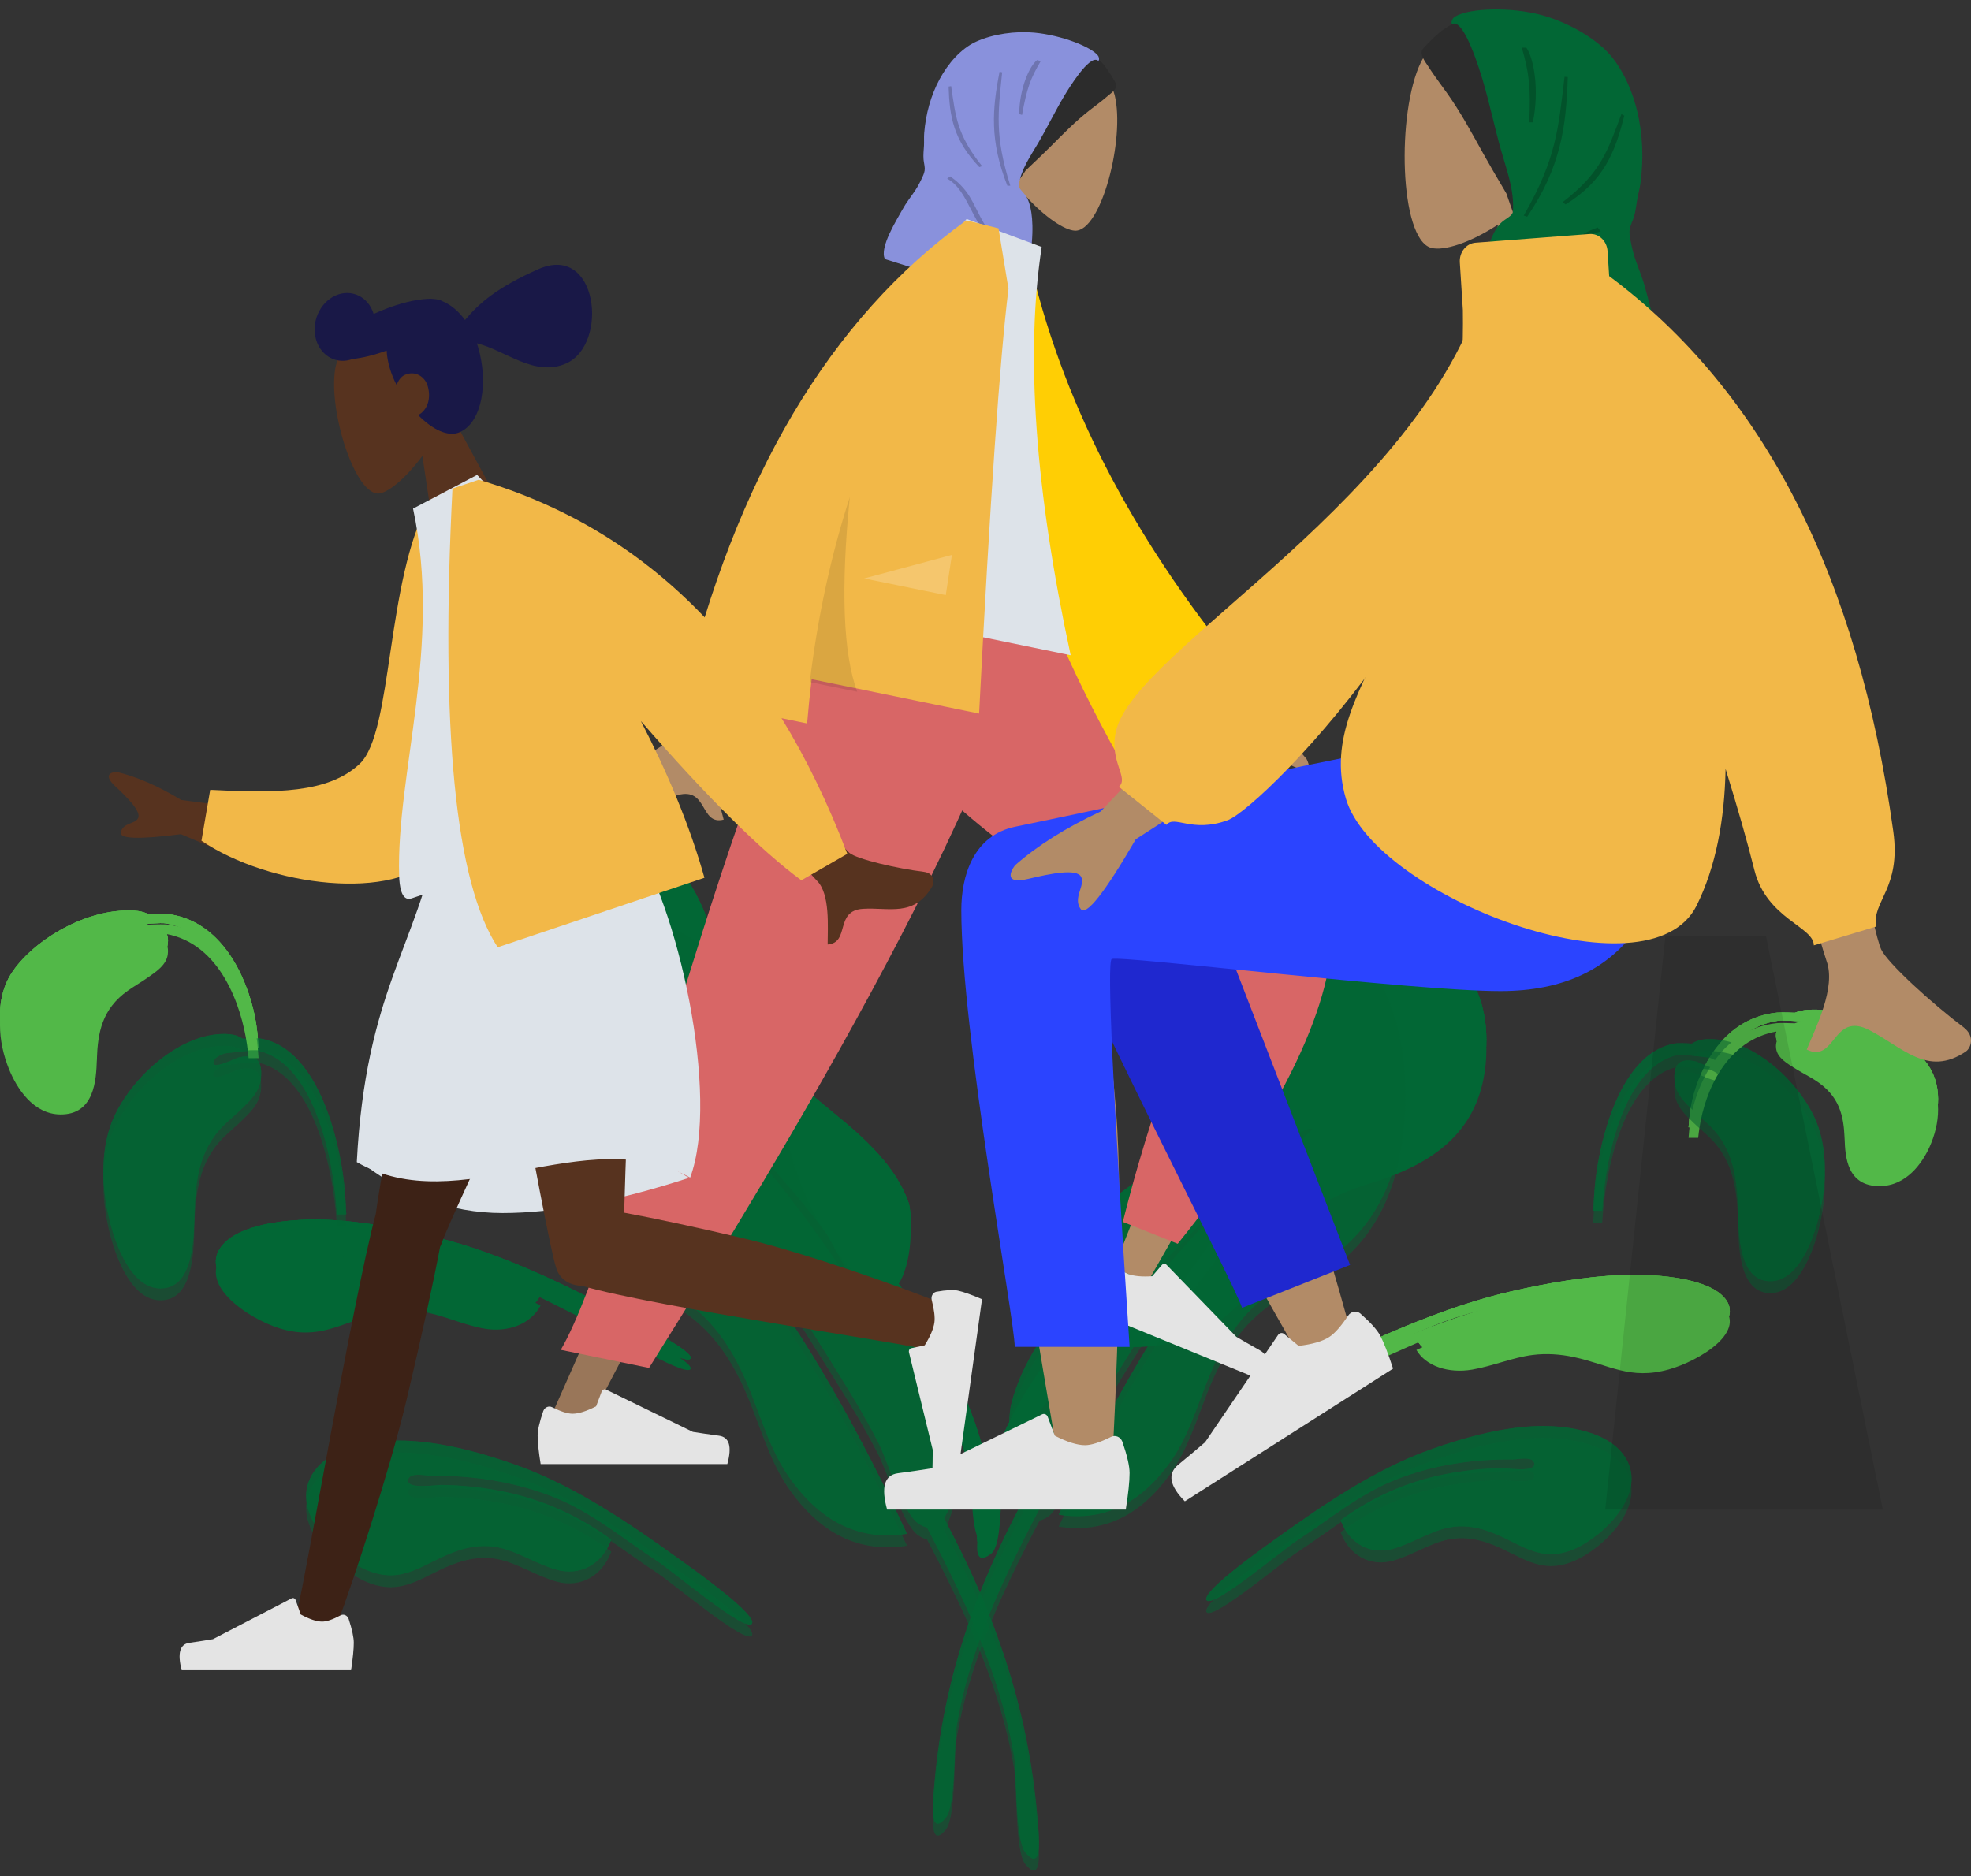<svg width="522" height="497" viewBox="0 0 522 497" fill="none" xmlns="http://www.w3.org/2000/svg">
<rect x="0" y="0" width="522" height="497" fill="#333333" stroke="none"/>
<path fill-rule="evenodd" clip-rule="evenodd" d="M281.156 333.635C284.382 325.684 291.958 319.46 299.822 313.758C315.13 302.658 323.364 295.794 328.82 279.556C332.029 270.006 335.294 259.886 345.472 252.957C352.882 247.911 365.636 243.672 375.546 247.285C390.792 254.008 394.886 267.805 393.349 280.159C391.443 295.471 381.762 304.912 363.163 310.552C352.684 313.728 345.717 317.919 340.029 325.222C335.479 331.062 332.825 338.374 327.107 343.668C318.559 351.582 307.861 355.1 294.674 353.785C307.025 336.997 321.456 320.05 338.861 305.915C340.49 304.494 350.1 299.055 348.162 296.633C346.026 293.966 336.161 303.983 336.231 303.923C331.173 308.212 326.493 312.771 321.896 317.373C321.908 317.377 321.922 317.38 321.934 317.384C317.202 322.107 312.508 326.899 307.903 331.751C306.04 333.803 304.228 335.882 302.493 338.012C299.946 341.139 295.905 350.013 291.738 351.935C290.846 352.346 290.022 352.576 289.251 352.671C286.408 356.11 283.642 359.577 281.011 363.085C274.14 372.246 268.242 381.919 265.535 392.263C264.746 395.282 265.305 406.574 262.515 408.754C257.415 412.74 258.91 405.064 259.214 402.747C261.748 383.559 271.071 367.213 284.609 351.082C280.45 347.07 279.849 336.856 281.156 333.635Z" fill="#026735"/>
<path fill-rule="evenodd" clip-rule="evenodd" d="M455.823 342.905C450.447 338.225 437.523 337.431 429.618 337.745C419.837 338.132 409.791 339.891 400.485 342.018C385.157 345.522 370.261 351.915 356.761 358.103C355.134 358.849 335.09 367.754 336.865 369.317C338.622 370.866 358.299 360.287 362.684 358.464C372.042 354.573 380.624 349.97 390.939 347.4C401.62 344.739 412.915 343.685 424.146 343.758C425.588 343.767 430.29 343.025 430.391 344.6C430.49 346.141 422.711 345.337 421.339 345.346C415.673 345.385 409.972 345.779 404.386 346.504C393.921 347.863 384.082 350.601 375.119 354.8C377.619 359.097 383.615 361.078 389.904 360.002C395.34 359.073 400.639 356.781 405.962 356.118C409.627 355.662 413.298 355.933 416.853 356.696C426.229 358.709 431.637 362.834 441.947 359.965C450.029 357.716 463.545 349.636 455.823 342.905Z" fill="#52B848"/>
<path fill-rule="evenodd" clip-rule="evenodd" d="M449.742 298.616H447.198C447.376 296.231 447.609 293.85 448.154 291.492C450.199 282.654 456.592 269.672 470.613 268.237C471.13 268.183 473.033 268.174 475.338 268.273C476.43 267.827 477.654 267.557 478.943 267.495C490.881 266.852 504.213 273.891 509.971 281.216C514.613 287.122 513.831 294.877 510.964 301.152C509.044 305.352 504.853 311.341 497.865 311.4C489.122 311.473 488.701 303.575 488.532 298.958C488.307 292.82 487.246 287.473 480.628 283.289C479.086 282.314 477.4 281.457 475.842 280.496C473.402 278.991 470.706 277.451 470.392 274.962C469.958 271.528 472.61 270.91 476.659 271.548C477.35 271.657 484.303 273.937 483.273 272.135C482.959 271.584 481.811 271.148 480.362 270.821C476.613 270.523 472.141 270.177 470.855 270.384C456.983 272.608 451.581 286.653 450.147 295.576C449.984 296.587 449.855 297.601 449.742 298.616Z" fill="#52B848"/>
<path fill-rule="evenodd" clip-rule="evenodd" d="M240.542 318.337C237.198 309.067 229.348 301.811 221.2 295.163C205.336 282.222 196.804 274.22 191.15 255.288C187.825 244.154 184.441 232.356 173.895 224.278C166.216 218.395 153 213.453 142.731 217.665C126.932 225.503 122.69 241.588 124.283 255.991C126.258 273.843 136.29 284.85 155.562 291.425C166.422 295.128 173.64 300.014 179.535 308.529C184.25 315.337 187 323.862 192.925 330.034C201.783 339.26 212.869 343.361 226.533 341.829C213.735 322.256 198.781 302.499 180.745 286.019C179.057 284.363 169.099 278.021 171.108 275.198C173.32 272.089 183.543 283.767 183.47 283.697C188.712 288.698 193.562 294.012 198.325 299.377C198.313 299.383 198.298 299.385 198.285 299.391C203.189 304.897 208.053 310.483 212.825 316.14C214.755 318.533 216.633 320.956 218.432 323.44C221.07 327.085 225.258 337.431 229.576 339.672C230.5 340.151 231.354 340.419 232.153 340.53C235.099 344.539 237.966 348.581 240.692 352.671C247.812 363.352 253.923 374.629 256.728 386.688C257.547 390.208 256.967 403.374 259.858 405.915C265.142 410.562 263.594 401.612 263.278 398.911C260.653 376.542 250.992 357.484 236.964 338.678C241.273 334 241.896 322.093 240.542 318.337Z" fill="#026735"/>
<path fill-rule="evenodd" clip-rule="evenodd" d="M59.544 329.145C65.115 323.689 78.508 322.763 86.699 323.128C96.834 323.58 107.244 325.631 116.887 328.11C132.772 332.195 148.206 339.649 162.196 346.863C163.882 347.733 184.652 358.115 182.814 359.937C180.992 361.742 160.603 349.41 156.058 347.284C146.361 342.747 137.468 337.381 126.779 334.385C115.712 331.282 104.007 330.053 92.369 330.138C90.875 330.149 86.003 329.284 85.898 331.12C85.795 332.917 93.856 331.98 95.278 331.99C101.15 332.035 107.057 332.495 112.845 333.34C123.69 334.925 133.885 338.117 143.173 343.013C140.582 348.021 134.369 350.331 127.852 349.077C122.219 347.994 116.728 345.321 111.213 344.549C107.414 344.017 103.61 344.333 99.927 345.223C90.21 347.57 84.606 352.378 73.924 349.034C65.549 346.412 51.543 336.991 59.544 329.145Z" fill="#026735"/>
<path fill-rule="evenodd" clip-rule="evenodd" d="M65.845 277.51H68.481C68.296 274.729 68.055 271.954 67.49 269.204C65.371 258.9 58.747 243.765 44.217 242.092C43.681 242.03 41.709 242.019 39.321 242.134C38.189 241.614 36.921 241.3 35.585 241.227C23.215 240.477 9.4 248.684 3.433 257.224C-1.377 264.109 -0.567 273.151 2.404 280.466C4.394 285.363 8.736 292.346 15.977 292.414C25.037 292.499 25.474 283.291 25.649 277.909C25.882 270.752 26.982 264.518 33.839 259.641C35.438 258.504 37.184 257.504 38.799 256.384C41.327 254.63 44.12 252.834 44.446 249.932C44.896 245.929 42.148 245.209 37.952 245.952C37.236 246.079 30.031 248.738 31.098 246.636C31.424 245.994 32.613 245.486 34.115 245.104C38 244.757 42.633 244.354 43.966 244.595C58.342 247.188 63.939 263.562 65.425 273.966C65.593 275.144 65.728 276.326 65.845 277.51Z" fill="#52B848"/>
<g clip-path="url(#clip0_863_4454)">
<path fill-rule="evenodd" clip-rule="evenodd" d="M253.371 375.392C250.23 363.197 242.855 353.652 235.199 344.906C220.294 327.881 212.278 317.354 206.966 292.449C203.843 277.802 200.663 262.28 190.755 251.654C183.54 243.915 171.123 237.413 161.475 242.955C146.632 253.266 142.646 274.426 144.143 293.374C145.998 316.858 155.424 331.339 173.531 339.988C183.733 344.86 190.515 351.288 196.054 362.489C200.484 371.445 203.067 382.661 208.634 390.78C216.957 402.918 227.372 408.313 240.21 406.297C228.185 380.548 214.136 354.557 197.191 332.877C195.605 330.698 186.249 322.355 188.136 318.641C190.215 314.551 199.819 329.914 199.751 329.822C204.675 336.401 209.232 343.392 213.707 350.45C213.696 350.457 213.682 350.461 213.67 350.468C218.277 357.711 222.847 365.06 227.331 372.502C229.144 375.65 230.909 378.838 232.598 382.106C235.077 386.901 239.012 400.511 243.069 403.459C243.937 404.09 244.739 404.442 245.489 404.588C248.257 409.863 250.951 415.18 253.512 420.56C260.202 434.611 265.943 449.447 268.579 465.311C269.347 469.942 268.803 487.262 271.519 490.604C276.484 496.718 275.029 484.945 274.733 481.391C272.266 451.963 263.189 426.892 250.01 402.152C254.058 395.997 254.643 380.333 253.371 375.392Z" fill="#026735" fill-opacity="0.5"/>
<path fill-rule="evenodd" clip-rule="evenodd" d="M83.318 389.61C88.553 382.432 101.135 381.215 108.831 381.695C118.354 382.29 128.134 384.987 137.194 388.25C152.118 393.623 166.619 403.429 179.763 412.92C181.347 414.064 200.861 427.722 199.134 430.119C197.422 432.494 178.266 416.27 173.996 413.473C164.886 407.505 156.53 400.446 146.488 396.504C136.09 392.422 125.093 390.806 114.158 390.917C112.755 390.932 108.177 389.793 108.079 392.209C107.982 394.573 115.556 393.34 116.892 393.354C122.408 393.413 127.959 394.017 133.397 395.13C143.585 397.214 153.164 401.413 161.891 407.854C159.456 414.443 153.619 417.482 147.496 415.833C142.203 414.407 137.045 410.892 131.863 409.875C128.294 409.175 124.72 409.591 121.259 410.762C112.13 413.85 106.865 420.175 96.829 415.775C88.96 412.326 75.801 399.933 83.318 389.61Z" fill="#026735" fill-opacity="0.5"/>
<path fill-rule="evenodd" clip-rule="evenodd" d="M89.239 321.682H91.715C91.541 318.025 91.315 314.373 90.784 310.756C88.794 297.2 82.57 277.289 68.919 275.089C68.415 275.007 66.563 274.993 64.319 275.144C63.255 274.46 62.064 274.046 60.809 273.951C49.187 272.965 36.207 283.761 30.601 294.995C26.081 304.053 26.843 315.948 29.634 325.571C31.504 332.014 35.583 341.2 42.387 341.289C50.899 341.401 51.309 329.288 51.474 322.207C51.693 312.793 52.726 304.592 59.169 298.175C60.67 296.68 62.312 295.365 63.828 293.89C66.203 291.583 68.828 289.22 69.134 285.403C69.556 280.137 66.974 279.189 63.032 280.167C62.36 280.334 55.591 283.831 56.593 281.067C56.899 280.222 58.017 279.553 59.427 279.052C63.078 278.595 67.431 278.065 68.683 278.381C82.189 281.793 87.448 303.334 88.844 317.02C89.002 318.57 89.129 320.125 89.239 321.682Z" fill="#026735" fill-opacity="0.5"/>
</g>
<g clip-path="url(#clip1_863_4454)">
<path fill-rule="evenodd" clip-rule="evenodd" d="M267.835 371.827C270.83 360.224 277.862 351.142 285.161 342.821C299.37 326.622 307.013 316.606 312.077 292.91C315.055 278.974 318.087 264.206 327.533 254.095C334.411 246.732 346.249 240.546 355.448 245.818C369.599 255.629 373.399 275.762 371.972 293.79C370.203 316.134 361.217 329.912 343.954 338.142C334.227 342.777 327.761 348.893 322.481 359.55C318.258 368.072 315.795 378.743 310.487 386.468C302.552 398.016 292.623 403.15 280.383 401.232C291.847 376.732 305.242 352.003 321.397 331.376C322.909 329.302 331.829 321.365 330.03 317.83C328.048 313.939 318.891 328.557 318.956 328.469C314.261 334.728 309.917 341.38 305.651 348.096C305.661 348.102 305.674 348.106 305.686 348.113C301.294 355.004 296.936 361.997 292.662 369.077C290.933 372.072 289.251 375.105 287.64 378.215C285.277 382.777 281.525 395.726 277.657 398.532C276.83 399.132 276.065 399.467 275.35 399.605C272.711 404.624 270.143 409.683 267.701 414.802C261.323 428.171 255.849 442.287 253.337 457.381C252.604 461.787 253.122 478.266 250.533 481.446C245.8 487.264 247.186 476.062 247.469 472.68C249.821 444.681 258.475 420.827 271.04 397.287C267.18 391.432 266.623 376.528 267.835 371.827Z" fill="#026735" fill-opacity="0.5"/>
<path fill-rule="evenodd" clip-rule="evenodd" d="M429.961 385.355C424.971 378.526 412.974 377.367 405.637 377.824C396.559 378.39 387.234 380.957 378.597 384.061C364.368 389.173 350.543 398.503 338.012 407.533C336.502 408.621 317.897 421.617 319.544 423.897C321.175 426.157 339.439 410.72 343.51 408.06C352.195 402.381 360.161 395.665 369.736 391.914C379.649 388.03 390.134 386.493 400.559 386.599C401.897 386.612 406.261 385.529 406.355 387.828C406.447 390.077 399.226 388.903 397.952 388.917C392.693 388.973 387.402 389.548 382.217 390.607C372.503 392.59 363.371 396.585 355.051 402.713C357.372 408.983 362.937 411.873 368.775 410.304C373.821 408.948 378.739 405.603 383.679 404.636C387.082 403.97 390.489 404.366 393.789 405.48C402.492 408.418 407.511 414.436 417.081 410.25C424.582 406.968 437.128 395.177 429.961 385.355Z" fill="#026735" fill-opacity="0.5"/>
<path fill-rule="evenodd" clip-rule="evenodd" d="M424.316 320.724H421.955C422.12 317.244 422.336 313.77 422.842 310.329C424.74 297.43 430.674 278.486 443.688 276.393C444.169 276.315 445.935 276.301 448.074 276.446C449.088 275.795 450.224 275.401 451.421 275.31C462.501 274.372 474.876 284.643 480.22 295.333C484.529 303.951 483.803 315.268 481.142 324.424C479.36 330.554 475.47 339.294 468.984 339.379C460.869 339.486 460.477 327.961 460.32 321.224C460.112 312.266 459.127 304.463 452.984 298.358C451.553 296.936 449.988 295.684 448.542 294.282C446.278 292.086 443.775 289.838 443.483 286.206C443.081 281.196 445.542 280.294 449.301 281.225C449.941 281.383 456.395 284.711 455.44 282.081C455.148 281.277 454.082 280.64 452.738 280.163C449.257 279.729 445.107 279.224 443.914 279.525C431.037 282.771 426.023 303.267 424.692 316.288C424.541 317.763 424.421 319.242 424.316 320.724Z" fill="#026735" fill-opacity="0.5"/>
</g>
<path fill-rule="evenodd" clip-rule="evenodd" d="M281.156 333.635C284.382 325.684 291.958 319.46 299.822 313.758C315.13 302.658 323.364 295.794 328.82 279.556C332.029 270.006 335.294 259.886 345.472 252.957C352.882 247.911 365.636 243.672 375.546 247.285C390.792 254.008 394.886 267.805 393.349 280.159C391.443 295.471 381.762 304.912 363.163 310.552C352.684 313.728 345.717 317.919 340.029 325.222C335.479 331.062 332.825 338.374 327.107 343.668C318.559 351.582 307.861 355.1 294.674 353.785C307.025 336.997 321.456 320.05 338.861 305.915C340.49 304.494 350.1 299.055 348.162 296.633C346.026 293.966 336.161 303.983 336.231 303.923C331.173 308.212 326.493 312.771 321.896 317.373C321.908 317.377 321.922 317.38 321.934 317.384C317.202 322.107 312.508 326.899 307.903 331.751C306.04 333.803 304.228 335.882 302.493 338.012C299.946 341.139 295.905 350.013 291.738 351.935C290.846 352.346 290.022 352.576 289.251 352.671C286.408 356.11 283.642 359.577 281.011 363.085C274.14 372.246 268.242 381.919 265.535 392.263C264.746 395.282 265.305 406.574 262.515 408.754C257.415 412.74 258.91 405.064 259.214 402.747C261.748 383.559 271.071 367.213 284.609 351.082C280.45 347.07 279.849 336.856 281.156 333.635Z" fill="#026735"/>
<path fill-rule="evenodd" clip-rule="evenodd" d="M455.823 342.905C450.447 338.225 437.523 337.431 429.618 337.745C419.837 338.132 409.791 339.891 400.485 342.018C385.157 345.522 370.261 351.915 356.761 358.103C355.134 358.849 335.09 367.754 336.865 369.317C338.622 370.866 358.299 360.287 362.684 358.464C372.042 354.573 380.624 349.97 390.939 347.4C401.62 344.739 412.915 343.685 424.146 343.758C425.588 343.767 430.29 343.025 430.391 344.6C430.49 346.141 422.711 345.337 421.339 345.346C415.673 345.385 409.972 345.779 404.386 346.504C393.921 347.863 384.082 350.601 375.119 354.8C377.619 359.097 383.615 361.078 389.904 360.002C395.34 359.073 400.639 356.781 405.962 356.118C409.627 355.662 413.298 355.933 416.853 356.696C426.229 358.709 431.637 362.834 441.947 359.965C450.029 357.716 463.545 349.636 455.823 342.905Z" fill="#52B848"/>
<path fill-rule="evenodd" clip-rule="evenodd" d="M449.742 298.616H447.198C447.376 296.231 447.609 293.85 448.154 291.492C450.199 282.654 456.592 269.672 470.613 268.237C471.13 268.183 473.033 268.174 475.338 268.273C476.43 267.827 477.654 267.557 478.943 267.495C490.881 266.852 504.213 273.891 509.971 281.216C514.613 287.122 513.831 294.877 510.964 301.152C509.044 305.352 504.853 311.341 497.865 311.4C489.122 311.473 488.701 303.575 488.532 298.958C488.307 292.82 487.246 287.473 480.628 283.289C479.086 282.314 477.4 281.457 475.842 280.496C473.402 278.991 470.706 277.451 470.392 274.962C469.958 271.528 472.61 270.91 476.659 271.548C477.35 271.657 484.303 273.937 483.273 272.135C482.959 271.584 481.811 271.148 480.362 270.821C476.613 270.523 472.141 270.177 470.855 270.384C456.983 272.608 451.581 286.653 450.147 295.576C449.984 296.587 449.855 297.601 449.742 298.616Z" fill="#52B848"/>
<path fill-rule="evenodd" clip-rule="evenodd" d="M240.542 318.337C237.198 309.067 229.348 301.811 221.2 295.163C205.336 282.222 196.804 274.22 191.15 255.288C187.825 244.154 184.441 232.356 173.895 224.278C166.216 218.395 153 213.453 142.731 217.665C126.932 225.503 122.69 241.588 124.283 255.991C126.258 273.843 136.29 284.85 155.562 291.425C166.422 295.128 173.64 300.014 179.535 308.529C184.25 315.337 187 323.862 192.925 330.034C201.783 339.26 212.869 343.361 226.533 341.829C213.735 322.256 198.781 302.499 180.745 286.019C179.057 284.363 169.099 278.021 171.108 275.198C173.32 272.089 183.543 283.767 183.47 283.697C188.712 288.698 193.562 294.012 198.325 299.377C198.313 299.383 198.298 299.385 198.285 299.391C203.189 304.897 208.053 310.483 212.825 316.14C214.755 318.533 216.633 320.956 218.432 323.44C221.07 327.085 225.258 337.431 229.576 339.672C230.5 340.151 231.354 340.419 232.153 340.53C235.099 344.539 237.966 348.581 240.692 352.671C247.812 363.352 253.923 374.629 256.728 386.688C257.547 390.208 256.967 403.374 259.858 405.915C265.142 410.562 263.594 401.612 263.278 398.911C260.653 376.542 250.992 357.484 236.964 338.678C241.273 334 241.896 322.093 240.542 318.337Z" fill="#026735"/>
<path fill-rule="evenodd" clip-rule="evenodd" d="M59.544 329.145C65.115 323.689 78.508 322.763 86.699 323.128C96.834 323.58 107.244 325.631 116.887 328.11C132.772 332.195 148.206 339.649 162.196 346.863C163.882 347.733 184.652 358.115 182.814 359.937C180.992 361.742 160.603 349.41 156.058 347.284C146.361 342.747 137.468 337.381 126.779 334.385C115.712 331.282 104.007 330.053 92.369 330.138C90.875 330.149 86.003 329.284 85.898 331.12C85.795 332.917 93.856 331.98 95.278 331.99C101.15 332.035 107.057 332.495 112.845 333.34C123.69 334.925 133.885 338.117 143.173 343.013C140.582 348.021 134.369 350.331 127.852 349.077C122.219 347.994 116.728 345.321 111.213 344.549C107.414 344.017 103.61 344.333 99.927 345.223C90.21 347.57 84.606 352.378 73.924 349.034C65.549 346.412 51.543 336.991 59.544 329.145Z" fill="#026735"/>
<path fill-rule="evenodd" clip-rule="evenodd" d="M65.845 277.51H68.481C68.296 274.729 68.055 271.954 67.49 269.204C65.371 258.9 58.747 243.765 44.217 242.092C43.681 242.03 41.709 242.019 39.321 242.134C38.189 241.614 36.921 241.3 35.585 241.227C23.215 240.477 9.4 248.684 3.433 257.224C-1.377 264.109 -0.567 273.151 2.404 280.466C4.394 285.363 8.736 292.346 15.977 292.414C25.037 292.499 25.474 283.291 25.649 277.909C25.882 270.752 26.982 264.518 33.839 259.641C35.438 258.504 37.184 257.504 38.799 256.384C41.327 254.63 44.12 252.834 44.446 249.932C44.896 245.929 42.148 245.209 37.952 245.952C37.236 246.079 30.031 248.738 31.098 246.636C31.424 245.994 32.613 245.486 34.115 245.104C38 244.757 42.633 244.354 43.966 244.595C58.342 247.188 63.939 263.562 65.425 273.966C65.593 275.144 65.728 276.326 65.845 277.51Z" fill="#52B848"/>
<g clip-path="url(#clip2_863_4454)">
<path fill-rule="evenodd" clip-rule="evenodd" d="M253.371 375.392C250.23 363.197 242.855 353.652 235.199 344.906C220.294 327.881 212.278 317.354 206.966 292.449C203.843 277.802 200.663 262.28 190.755 251.654C183.54 243.915 171.123 237.413 161.475 242.955C146.632 253.266 142.646 274.426 144.143 293.374C145.998 316.858 155.424 331.339 173.531 339.988C183.733 344.86 190.515 351.288 196.054 362.489C200.484 371.445 203.067 382.661 208.634 390.78C216.957 402.918 227.372 408.313 240.21 406.297C228.185 380.548 214.136 354.557 197.191 332.877C195.605 330.698 186.249 322.355 188.136 318.641C190.215 314.551 199.819 329.914 199.751 329.822C204.675 336.401 209.232 343.392 213.707 350.45C213.696 350.457 213.682 350.461 213.67 350.468C218.277 357.711 222.847 365.06 227.331 372.502C229.144 375.65 230.909 378.838 232.598 382.106C235.077 386.901 239.012 400.511 243.069 403.459C243.937 404.09 244.739 404.442 245.489 404.588C248.257 409.863 250.951 415.18 253.512 420.56C260.202 434.611 265.943 449.447 268.579 465.311C269.347 469.942 268.803 487.262 271.519 490.604C276.484 496.718 275.029 484.945 274.733 481.391C272.266 451.963 263.189 426.892 250.01 402.152C254.058 395.997 254.643 380.333 253.371 375.392Z" fill="#026735" fill-opacity="0.5"/>
<path fill-rule="evenodd" clip-rule="evenodd" d="M83.318 389.61C88.553 382.432 101.135 381.215 108.831 381.695C118.354 382.29 128.134 384.987 137.194 388.25C152.118 393.623 166.619 403.429 179.763 412.92C181.347 414.064 200.861 427.722 199.134 430.119C197.422 432.494 178.266 416.27 173.996 413.473C164.886 407.505 156.53 400.446 146.488 396.504C136.09 392.422 125.093 390.806 114.158 390.917C112.755 390.932 108.177 389.793 108.079 392.209C107.982 394.573 115.556 393.34 116.892 393.354C122.408 393.413 127.959 394.017 133.397 395.13C143.585 397.214 153.164 401.413 161.891 407.854C159.456 414.443 153.619 417.482 147.496 415.833C142.203 414.407 137.045 410.892 131.863 409.875C128.294 409.175 124.72 409.591 121.259 410.762C112.13 413.85 106.865 420.175 96.829 415.775C88.96 412.326 75.801 399.933 83.318 389.61Z" fill="#026735" fill-opacity="0.5"/>
<path fill-rule="evenodd" clip-rule="evenodd" d="M89.239 321.682H91.715C91.541 318.025 91.315 314.373 90.784 310.756C88.794 297.2 82.57 277.289 68.919 275.089C68.415 275.007 66.563 274.993 64.319 275.144C63.255 274.46 62.064 274.046 60.809 273.951C49.187 272.965 36.207 283.761 30.601 294.995C26.081 304.053 26.843 315.948 29.634 325.571C31.504 332.014 35.583 341.2 42.387 341.289C50.899 341.401 51.309 329.288 51.474 322.207C51.693 312.793 52.726 304.592 59.169 298.175C60.67 296.68 62.312 295.365 63.828 293.89C66.203 291.583 68.828 289.22 69.134 285.403C69.556 280.137 66.974 279.189 63.032 280.167C62.36 280.334 55.591 283.831 56.593 281.067C56.899 280.222 58.017 279.553 59.427 279.052C63.078 278.595 67.431 278.065 68.683 278.381C82.189 281.793 87.448 303.334 88.844 317.02C89.002 318.57 89.129 320.125 89.239 321.682Z" fill="#026735" fill-opacity="0.5"/>
</g>
<g clip-path="url(#clip3_863_4454)">
<path fill-rule="evenodd" clip-rule="evenodd" d="M267.835 371.827C270.83 360.224 277.862 351.142 285.161 342.821C299.37 326.622 307.013 316.606 312.077 292.91C315.055 278.974 318.087 264.206 327.533 254.095C334.411 246.732 346.249 240.546 355.448 245.818C369.599 255.629 373.399 275.762 371.972 293.79C370.203 316.134 361.217 329.912 343.954 338.142C334.227 342.777 327.761 348.893 322.481 359.55C318.258 368.072 315.795 378.743 310.487 386.468C302.552 398.016 292.623 403.15 280.383 401.232C291.847 376.732 305.242 352.003 321.397 331.376C322.909 329.302 331.829 321.365 330.03 317.83C328.048 313.939 318.891 328.557 318.956 328.469C314.261 334.728 309.917 341.38 305.651 348.096C305.661 348.102 305.674 348.106 305.686 348.113C301.294 355.004 296.936 361.997 292.662 369.077C290.933 372.072 289.251 375.105 287.64 378.215C285.277 382.777 281.525 395.726 277.657 398.532C276.83 399.132 276.065 399.467 275.35 399.605C272.711 404.624 270.143 409.683 267.701 414.802C261.323 428.171 255.849 442.287 253.337 457.381C252.604 461.787 253.122 478.266 250.533 481.446C245.8 487.264 247.186 476.062 247.469 472.68C249.821 444.681 258.475 420.827 271.04 397.287C267.18 391.432 266.623 376.528 267.835 371.827Z" fill="#026735" fill-opacity="0.5"/>
<path fill-rule="evenodd" clip-rule="evenodd" d="M429.961 385.355C424.971 378.526 412.974 377.367 405.637 377.824C396.559 378.39 387.234 380.957 378.597 384.061C364.368 389.173 350.543 398.503 338.012 407.533C336.502 408.621 317.897 421.617 319.544 423.897C321.175 426.157 339.439 410.72 343.51 408.06C352.195 402.381 360.161 395.665 369.736 391.914C379.649 388.03 390.134 386.493 400.559 386.599C401.897 386.612 406.261 385.529 406.355 387.828C406.447 390.077 399.226 388.903 397.952 388.917C392.693 388.973 387.402 389.548 382.217 390.607C372.503 392.59 363.371 396.585 355.051 402.713C357.372 408.983 362.937 411.873 368.775 410.304C373.821 408.948 378.739 405.603 383.679 404.636C387.082 403.97 390.489 404.366 393.789 405.48C402.492 408.418 407.511 414.436 417.081 410.25C424.582 406.968 437.128 395.177 429.961 385.355Z" fill="#026735" fill-opacity="0.5"/>
<path fill-rule="evenodd" clip-rule="evenodd" d="M424.316 320.724H421.955C422.12 317.244 422.336 313.77 422.842 310.329C424.74 297.43 430.674 278.486 443.688 276.393C444.169 276.315 445.935 276.301 448.074 276.446C449.088 275.795 450.224 275.401 451.421 275.31C462.501 274.372 474.876 284.643 480.22 295.333C484.529 303.951 483.803 315.268 481.142 324.424C479.36 330.554 475.47 339.294 468.984 339.379C460.869 339.486 460.477 327.961 460.32 321.224C460.112 312.266 459.127 304.463 452.984 298.358C451.553 296.936 449.988 295.684 448.542 294.282C446.278 292.086 443.775 289.838 443.483 286.206C443.081 281.196 445.542 280.294 449.301 281.225C449.941 281.383 456.395 284.711 455.44 282.081C455.148 281.277 454.082 280.64 452.738 280.163C449.257 279.729 445.107 279.224 443.914 279.525C431.037 282.771 426.023 303.267 424.692 316.288C424.541 317.763 424.421 319.242 424.316 320.724Z" fill="#026735" fill-opacity="0.5"/>
</g>
<path fill-rule="evenodd" clip-rule="evenodd" d="M281.156 333.635C284.382 325.684 291.958 319.46 299.822 313.758C315.13 302.658 323.364 295.794 328.82 279.556C332.029 270.006 335.294 259.886 345.472 252.957C352.882 247.911 365.636 243.672 375.546 247.285C390.792 254.008 394.886 267.805 393.349 280.159C391.443 295.471 381.762 304.912 363.163 310.552C352.684 313.728 345.717 317.919 340.029 325.222C335.479 331.062 332.825 338.374 327.107 343.668C318.559 351.582 307.861 355.1 294.674 353.785C307.025 336.997 321.456 320.05 338.861 305.915C340.49 304.494 350.1 299.055 348.162 296.633C346.026 293.966 336.161 303.983 336.231 303.923C331.173 308.212 326.493 312.771 321.896 317.373C321.908 317.377 321.922 317.38 321.934 317.384C317.202 322.107 312.508 326.899 307.903 331.751C306.04 333.803 304.228 335.882 302.493 338.012C299.946 341.139 295.905 350.013 291.738 351.935C290.846 352.346 290.022 352.576 289.251 352.671C286.408 356.11 283.642 359.577 281.011 363.085C274.14 372.246 268.242 381.919 265.535 392.263C264.746 395.282 265.305 406.574 262.515 408.754C257.415 412.74 258.91 405.064 259.214 402.747C261.748 383.559 271.071 367.213 284.609 351.082C280.45 347.07 279.849 336.856 281.156 333.635Z" fill="#026735"/>
<path fill-rule="evenodd" clip-rule="evenodd" d="M455.823 342.905C450.447 338.225 437.523 337.431 429.618 337.745C419.837 338.132 409.791 339.891 400.485 342.018C385.157 345.522 370.261 351.915 356.761 358.103C355.134 358.849 335.09 367.754 336.865 369.317C338.622 370.866 358.299 360.287 362.684 358.464C372.042 354.573 380.624 349.97 390.939 347.4C401.62 344.739 412.915 343.685 424.146 343.758C425.588 343.767 430.29 343.025 430.391 344.6C430.49 346.141 422.711 345.337 421.339 345.346C415.673 345.385 409.972 345.779 404.386 346.504C393.921 347.863 384.082 350.601 375.119 354.8C377.619 359.097 383.615 361.078 389.904 360.002C395.34 359.073 400.639 356.781 405.962 356.118C409.627 355.662 413.298 355.933 416.853 356.696C426.229 358.709 431.637 362.834 441.947 359.965C450.029 357.716 463.545 349.636 455.823 342.905Z" fill="#52B848"/>
<path fill-rule="evenodd" clip-rule="evenodd" d="M449.742 298.616H447.198C447.376 296.231 447.609 293.85 448.154 291.492C450.199 282.654 456.592 269.672 470.613 268.237C471.13 268.183 473.033 268.174 475.338 268.273C476.43 267.827 477.654 267.557 478.943 267.495C490.881 266.852 504.213 273.891 509.971 281.216C514.613 287.122 513.831 294.877 510.964 301.152C509.044 305.352 504.853 311.341 497.865 311.4C489.122 311.473 488.701 303.575 488.532 298.958C488.307 292.82 487.246 287.473 480.628 283.289C479.086 282.314 477.4 281.457 475.842 280.496C473.402 278.991 470.706 277.451 470.392 274.962C469.958 271.528 472.61 270.91 476.659 271.548C477.35 271.657 484.303 273.937 483.273 272.135C482.959 271.584 481.811 271.148 480.362 270.821C476.613 270.523 472.141 270.177 470.855 270.384C456.983 272.608 451.581 286.653 450.147 295.576C449.984 296.587 449.855 297.601 449.742 298.616Z" fill="#52B848"/>
<path fill-rule="evenodd" clip-rule="evenodd" d="M240.542 318.337C237.198 309.067 229.348 301.811 221.2 295.163C205.336 282.222 196.804 274.22 191.15 255.288C187.825 244.154 184.441 232.356 173.895 224.278C166.216 218.395 153 213.453 142.731 217.665C126.932 225.503 122.69 241.588 124.283 255.991C126.258 273.843 136.29 284.85 155.562 291.425C166.422 295.128 173.64 300.014 179.535 308.529C184.25 315.337 187 323.862 192.925 330.034C201.783 339.26 212.869 343.361 226.533 341.829C213.735 322.256 198.781 302.499 180.745 286.019C179.057 284.363 169.099 278.021 171.108 275.198C173.32 272.089 183.543 283.767 183.47 283.697C188.712 288.698 193.562 294.012 198.325 299.377C198.313 299.383 198.298 299.385 198.285 299.391C203.189 304.897 208.053 310.483 212.825 316.14C214.755 318.533 216.633 320.956 218.432 323.44C221.07 327.085 225.258 337.431 229.576 339.672C230.5 340.151 231.354 340.419 232.153 340.53C235.099 344.539 237.966 348.581 240.692 352.671C247.812 363.352 253.923 374.629 256.728 386.688C257.547 390.208 256.967 403.374 259.858 405.915C265.142 410.562 263.594 401.612 263.278 398.911C260.653 376.542 250.992 357.484 236.964 338.678C241.273 334 241.896 322.093 240.542 318.337Z" fill="#026735"/>
<path fill-rule="evenodd" clip-rule="evenodd" d="M59.544 329.145C65.115 323.689 78.508 322.763 86.699 323.128C96.834 323.58 107.244 325.631 116.887 328.11C132.772 332.195 148.206 339.649 162.196 346.863C163.882 347.733 184.652 358.115 182.814 359.937C180.992 361.742 160.603 349.41 156.058 347.284C146.361 342.747 137.468 337.381 126.779 334.385C115.712 331.282 104.007 330.053 92.369 330.138C90.875 330.149 86.003 329.284 85.898 331.12C85.795 332.917 93.856 331.98 95.278 331.99C101.15 332.035 107.057 332.495 112.845 333.34C123.69 334.925 133.885 338.117 143.173 343.013C140.582 348.021 134.369 350.331 127.852 349.077C122.219 347.994 116.728 345.321 111.213 344.549C107.414 344.017 103.61 344.333 99.927 345.223C90.21 347.57 84.606 352.378 73.924 349.034C65.549 346.412 51.543 336.991 59.544 329.145Z" fill="#026735"/>
<path fill-rule="evenodd" clip-rule="evenodd" d="M65.845 277.51H68.481C68.296 274.729 68.055 271.954 67.49 269.204C65.371 258.9 58.747 243.765 44.217 242.092C43.681 242.03 41.709 242.019 39.321 242.134C38.189 241.614 36.921 241.3 35.585 241.227C23.215 240.477 9.4 248.684 3.433 257.224C-1.377 264.109 -0.567 273.151 2.404 280.466C4.394 285.363 8.736 292.346 15.977 292.414C25.037 292.499 25.474 283.291 25.649 277.909C25.882 270.752 26.982 264.518 33.839 259.641C35.438 258.504 37.184 257.504 38.799 256.384C41.327 254.63 44.12 252.834 44.446 249.932C44.896 245.929 42.148 245.209 37.952 245.952C37.236 246.079 30.031 248.738 31.098 246.636C31.424 245.994 32.613 245.486 34.115 245.104C38 244.757 42.633 244.354 43.966 244.595C58.342 247.188 63.939 263.562 65.425 273.966C65.593 275.144 65.728 276.326 65.845 277.51Z" fill="#52B848"/>
<g clip-path="url(#clip4_863_4454)">
<path fill-rule="evenodd" clip-rule="evenodd" d="M253.371 375.392C250.23 363.197 242.855 353.652 235.199 344.906C220.294 327.881 212.278 317.354 206.966 292.449C203.843 277.802 200.663 262.28 190.755 251.654C183.54 243.915 171.123 237.413 161.475 242.955C146.632 253.266 142.646 274.426 144.143 293.374C145.998 316.858 155.424 331.339 173.531 339.988C183.733 344.86 190.515 351.288 196.054 362.489C200.484 371.445 203.067 382.661 208.634 390.78C216.957 402.918 227.372 408.313 240.21 406.297C228.185 380.548 214.136 354.557 197.191 332.877C195.605 330.698 186.249 322.355 188.136 318.641C190.215 314.551 199.819 329.914 199.751 329.822C204.675 336.401 209.232 343.392 213.707 350.45C213.696 350.457 213.682 350.461 213.67 350.468C218.277 357.711 222.847 365.06 227.331 372.502C229.144 375.65 230.909 378.838 232.598 382.106C235.077 386.901 239.012 400.511 243.069 403.459C243.937 404.09 244.739 404.442 245.489 404.588C248.257 409.863 250.951 415.18 253.512 420.56C260.202 434.611 265.943 449.447 268.579 465.311C269.347 469.942 268.803 487.262 271.519 490.604C276.484 496.718 275.029 484.945 274.733 481.391C272.266 451.963 263.189 426.892 250.01 402.152C254.058 395.997 254.643 380.333 253.371 375.392Z" fill="#026735" fill-opacity="0.5"/>
<path fill-rule="evenodd" clip-rule="evenodd" d="M83.318 389.61C88.553 382.432 101.135 381.215 108.831 381.695C118.354 382.29 128.134 384.987 137.194 388.25C152.118 393.623 166.619 403.429 179.763 412.92C181.347 414.064 200.861 427.722 199.134 430.119C197.422 432.494 178.266 416.27 173.996 413.473C164.886 407.505 156.53 400.446 146.488 396.504C136.09 392.422 125.093 390.806 114.158 390.917C112.755 390.932 108.177 389.793 108.079 392.209C107.982 394.573 115.556 393.34 116.892 393.354C122.408 393.413 127.959 394.017 133.397 395.13C143.585 397.214 153.164 401.413 161.891 407.854C159.456 414.443 153.619 417.482 147.496 415.833C142.203 414.407 137.045 410.892 131.863 409.875C128.294 409.175 124.72 409.591 121.259 410.762C112.13 413.85 106.865 420.175 96.829 415.775C88.96 412.326 75.801 399.933 83.318 389.61Z" fill="#026735" fill-opacity="0.5"/>
<path fill-rule="evenodd" clip-rule="evenodd" d="M89.239 321.682H91.715C91.541 318.025 91.315 314.373 90.784 310.756C88.794 297.2 82.57 277.289 68.919 275.089C68.415 275.007 66.563 274.993 64.319 275.144C63.255 274.46 62.064 274.046 60.809 273.951C49.187 272.965 36.207 283.761 30.601 294.995C26.081 304.053 26.843 315.948 29.634 325.571C31.504 332.014 35.583 341.2 42.387 341.289C50.899 341.401 51.309 329.288 51.474 322.207C51.693 312.793 52.726 304.592 59.169 298.175C60.67 296.68 62.312 295.365 63.828 293.89C66.203 291.583 68.828 289.22 69.134 285.403C69.556 280.137 66.974 279.189 63.032 280.167C62.36 280.334 55.591 283.831 56.593 281.067C56.899 280.222 58.017 279.553 59.427 279.052C63.078 278.595 67.431 278.065 68.683 278.381C82.189 281.793 87.448 303.334 88.844 317.02C89.002 318.57 89.129 320.125 89.239 321.682Z" fill="#026735" fill-opacity="0.5"/>
</g>
<g clip-path="url(#clip5_863_4454)">
<path fill-rule="evenodd" clip-rule="evenodd" d="M267.835 371.827C270.83 360.224 277.862 351.142 285.161 342.821C299.37 326.622 307.013 316.606 312.077 292.91C315.055 278.974 318.087 264.206 327.533 254.095C334.411 246.732 346.249 240.546 355.448 245.818C369.599 255.629 373.399 275.762 371.972 293.79C370.203 316.134 361.217 329.912 343.954 338.142C334.227 342.777 327.761 348.893 322.481 359.55C318.258 368.072 315.795 378.743 310.487 386.468C302.552 398.016 292.623 403.15 280.383 401.232C291.847 376.732 305.242 352.003 321.397 331.376C322.909 329.302 331.829 321.365 330.03 317.83C328.048 313.939 318.891 328.557 318.956 328.469C314.261 334.728 309.917 341.38 305.651 348.096C305.661 348.102 305.674 348.106 305.686 348.113C301.294 355.004 296.936 361.997 292.662 369.077C290.933 372.072 289.251 375.105 287.64 378.215C285.277 382.777 281.525 395.726 277.657 398.532C276.83 399.132 276.065 399.467 275.35 399.605C272.711 404.624 270.143 409.683 267.701 414.802C261.323 428.171 255.849 442.287 253.337 457.381C252.604 461.787 253.122 478.266 250.533 481.446C245.8 487.264 247.186 476.062 247.469 472.68C249.821 444.681 258.475 420.827 271.04 397.287C267.18 391.432 266.623 376.528 267.835 371.827Z" fill="#026735" fill-opacity="0.5"/>
<path fill-rule="evenodd" clip-rule="evenodd" d="M429.961 385.355C424.971 378.526 412.974 377.367 405.637 377.824C396.559 378.39 387.234 380.957 378.597 384.061C364.368 389.173 350.543 398.503 338.012 407.533C336.502 408.621 317.897 421.617 319.544 423.897C321.175 426.157 339.439 410.72 343.51 408.06C352.195 402.381 360.161 395.665 369.736 391.914C379.649 388.03 390.134 386.493 400.559 386.599C401.897 386.612 406.261 385.529 406.355 387.828C406.447 390.077 399.226 388.903 397.952 388.917C392.693 388.973 387.402 389.548 382.217 390.607C372.503 392.59 363.371 396.585 355.051 402.713C357.372 408.983 362.937 411.873 368.775 410.304C373.821 408.948 378.739 405.603 383.679 404.636C387.082 403.97 390.489 404.366 393.789 405.48C402.492 408.418 407.511 414.436 417.081 410.25C424.582 406.968 437.128 395.177 429.961 385.355Z" fill="#026735" fill-opacity="0.5"/>
<path fill-rule="evenodd" clip-rule="evenodd" d="M424.316 320.724H421.955C422.12 317.244 422.336 313.77 422.842 310.329C424.74 297.43 430.674 278.486 443.688 276.393C444.169 276.315 445.935 276.301 448.074 276.446C449.088 275.795 450.224 275.401 451.421 275.31C462.501 274.372 474.876 284.643 480.22 295.333C484.529 303.951 483.803 315.268 481.142 324.424C479.36 330.554 475.47 339.294 468.984 339.379C460.869 339.486 460.477 327.961 460.32 321.224C460.112 312.266 459.127 304.463 452.984 298.358C451.553 296.936 449.988 295.684 448.542 294.282C446.278 292.086 443.775 289.838 443.483 286.206C443.081 281.196 445.542 280.294 449.301 281.225C449.941 281.383 456.395 284.711 455.44 282.081C455.148 281.277 454.082 280.64 452.738 280.163C449.257 279.729 445.107 279.224 443.914 279.525C431.037 282.771 426.023 303.267 424.692 316.288C424.541 317.763 424.421 319.242 424.316 320.724Z" fill="#026735" fill-opacity="0.5"/>
</g>
<path fill-rule="evenodd" clip-rule="evenodd" d="M281.156 336.432C284.382 328.481 291.958 322.258 299.822 316.556C315.13 305.455 323.364 298.592 328.82 282.354C332.029 272.804 335.294 262.683 345.472 255.755C352.882 250.709 365.636 246.47 375.546 250.083C390.792 256.806 394.886 270.603 393.349 282.957C391.443 298.268 381.762 307.71 363.163 313.349C352.684 316.526 345.717 320.717 340.029 328.02C335.479 333.86 332.825 341.172 327.107 346.466C318.559 354.379 307.861 357.897 294.674 356.583C307.025 339.794 321.456 322.848 338.861 308.713C340.49 307.292 350.1 301.853 348.162 299.431C346.026 296.764 336.161 306.781 336.231 306.721C331.173 311.01 326.493 315.568 321.896 320.171C321.908 320.175 321.922 320.177 321.934 320.182C317.202 324.904 312.508 329.696 307.903 334.548C306.04 336.601 304.228 338.679 302.493 340.81C299.946 343.937 295.905 352.81 291.738 354.733C290.846 355.144 290.022 355.374 289.251 355.468C286.408 358.908 283.642 362.374 281.011 365.882C274.14 375.044 268.242 384.717 265.535 395.06C264.746 398.079 265.305 409.372 262.515 411.552C257.415 415.538 258.91 407.861 259.214 405.544C261.748 386.357 271.071 370.011 284.609 353.88C280.45 349.867 279.849 339.654 281.156 336.432Z" fill="#026735"/>
<path fill-rule="evenodd" clip-rule="evenodd" d="M455.823 345.703C450.447 341.023 437.523 340.229 429.618 340.542C419.837 340.93 409.791 342.689 400.485 344.816C385.157 348.319 370.261 354.713 356.761 360.901C355.134 361.647 335.09 370.552 336.865 372.115C338.622 373.663 358.299 363.085 362.684 361.262C372.042 357.37 380.624 352.768 390.939 350.198C401.62 347.536 412.915 346.483 424.146 346.555C425.588 346.565 430.29 345.822 430.391 347.398C430.49 348.939 422.711 348.135 421.339 348.144C415.673 348.182 409.972 348.576 404.386 349.302C393.921 350.661 384.082 353.399 375.119 357.598C377.619 361.894 383.615 363.875 389.904 362.8C395.34 361.87 400.639 359.579 405.962 358.916C409.627 358.459 413.298 358.731 416.853 359.494C426.229 361.507 431.637 365.631 441.947 362.763C450.029 360.514 463.545 352.434 455.823 345.703Z" fill="#52B848"/>
<path fill-rule="evenodd" clip-rule="evenodd" d="M449.742 301.414H447.198C447.376 299.029 447.609 296.648 448.154 294.29C450.199 285.451 456.592 272.469 470.613 271.035C471.13 270.981 473.033 270.972 475.338 271.071C476.43 270.625 477.654 270.355 478.943 270.293C490.881 269.65 504.213 276.689 509.971 284.014C514.613 289.92 513.831 297.675 510.964 303.949C509.044 308.15 504.853 314.139 497.865 314.198C489.122 314.271 488.701 306.373 488.532 301.756C488.307 295.618 487.246 290.271 480.628 286.087C479.086 285.112 477.4 284.255 475.842 283.293C473.402 281.789 470.706 280.249 470.392 277.76C469.958 274.326 472.61 273.708 476.659 274.346C477.35 274.455 484.303 276.735 483.273 274.932C482.959 274.382 481.811 273.946 480.362 273.619C476.613 273.321 472.141 272.975 470.855 273.181C456.983 275.406 451.581 289.451 450.147 298.374C449.984 299.384 449.855 300.398 449.742 301.414Z" fill="#52B848"/>
<path fill-rule="evenodd" clip-rule="evenodd" d="M240.542 321.134C237.198 311.864 229.348 304.609 221.2 297.961C205.336 285.019 196.804 277.018 191.15 258.086C187.825 246.952 184.441 235.154 173.895 227.076C166.216 221.193 153 216.251 142.731 220.463C126.932 228.301 122.69 244.386 124.283 258.789C126.258 276.641 136.29 287.648 155.562 294.223C166.422 297.926 173.64 302.812 179.535 311.326C184.25 318.135 187 326.66 192.925 332.832C201.783 342.058 212.869 346.159 226.533 344.627C213.735 325.054 198.781 305.297 180.745 288.817C179.057 287.161 169.099 280.819 171.108 277.996C173.32 274.887 183.543 286.565 183.47 286.495C188.712 291.496 193.562 296.81 198.325 302.175C198.313 302.18 198.298 302.183 198.285 302.189C203.189 307.694 208.053 313.281 212.825 318.938C214.755 321.33 216.633 323.754 218.432 326.238C221.07 329.883 225.258 340.229 229.576 342.47C230.5 342.949 231.354 343.217 232.153 343.328C235.099 347.337 237.966 351.379 240.692 355.469C247.812 366.15 253.923 377.427 256.728 389.486C257.547 393.006 256.967 406.172 259.858 408.712C265.142 413.36 263.594 404.41 263.278 401.709C260.653 379.339 250.992 360.282 236.964 341.476C241.273 336.798 241.896 324.89 240.542 321.134Z" fill="#026735"/>
<path fill-rule="evenodd" clip-rule="evenodd" d="M59.544 331.943C65.115 326.486 78.508 325.56 86.699 325.926C96.834 326.378 107.244 328.428 116.887 330.908C132.772 334.993 148.206 342.447 162.196 349.661C163.882 350.53 184.652 360.913 182.814 362.735C180.992 364.54 160.603 352.207 156.058 350.082C146.361 345.545 137.468 340.179 126.779 337.183C115.712 334.08 104.007 332.851 92.369 332.936C90.875 332.947 86.003 332.081 85.898 333.918C85.795 335.715 93.856 334.777 95.278 334.788C101.15 334.833 107.057 335.292 112.845 336.138C123.69 337.722 133.885 340.914 143.173 345.81C140.582 350.819 134.369 353.129 127.852 351.875C122.219 350.791 116.728 348.119 111.213 347.346C107.414 346.814 103.61 347.131 99.927 348.021C90.21 350.368 84.606 355.176 73.924 351.831C65.549 349.209 51.543 339.789 59.544 331.943Z" fill="#026735"/>
<path fill-rule="evenodd" clip-rule="evenodd" d="M65.845 280.307H68.481C68.296 277.527 68.055 274.751 67.49 272.002C65.371 261.697 58.747 246.562 44.217 244.89C43.681 244.827 41.709 244.817 39.321 244.932C38.189 244.412 36.921 244.097 35.585 244.025C23.215 243.275 9.4 251.482 3.433 260.022C-1.377 266.907 -0.567 275.948 2.404 283.264C4.394 288.161 8.736 295.143 15.977 295.212C25.037 295.297 25.474 286.089 25.649 280.706C25.882 273.55 26.982 267.316 33.839 262.438C35.438 261.302 37.184 260.302 38.799 259.182C41.327 257.428 44.12 255.632 44.446 252.73C44.896 248.727 42.148 248.007 37.952 248.75C37.236 248.877 30.031 251.535 31.098 249.434C31.424 248.792 32.613 248.283 34.115 247.902C38 247.555 42.633 247.152 43.966 247.393C58.342 249.986 63.939 266.36 65.425 276.764C65.593 277.942 65.728 279.124 65.845 280.307Z" fill="#52B848"/>
<g clip-path="url(#clip6_863_4454)">
<path fill-rule="evenodd" clip-rule="evenodd" d="M253.371 378.55C250.23 366.355 242.855 356.81 235.199 348.065C220.294 331.039 212.278 320.513 206.966 295.608C203.843 280.96 200.663 265.439 190.755 254.812C183.54 247.073 171.123 240.572 161.475 246.113C146.632 256.424 142.646 277.585 144.143 296.532C145.998 320.017 155.424 334.497 173.531 343.147C183.733 348.019 190.515 354.447 196.054 365.648C200.484 374.604 203.067 385.819 208.634 393.939C216.957 406.076 227.372 411.472 240.21 409.456C228.185 383.706 214.136 357.715 197.191 336.036C195.605 333.856 186.249 325.514 188.136 321.799C190.215 317.709 199.819 333.073 199.751 332.98C204.675 339.559 209.232 346.55 213.707 353.609C213.696 353.616 213.682 353.619 213.67 353.627C218.277 360.869 222.847 368.219 227.331 375.66C229.144 378.808 230.909 381.996 232.598 385.264C235.077 390.059 239.012 403.669 243.069 406.618C243.937 407.249 244.739 407.601 245.489 407.746C248.257 413.021 250.951 418.338 253.512 423.718C260.202 437.77 265.943 452.606 268.579 468.47C269.347 473.1 268.803 490.42 271.519 493.763C276.484 499.877 275.029 488.103 274.733 484.55C272.266 455.122 263.189 430.05 250.01 405.31C254.058 399.156 254.643 383.491 253.371 378.55Z" fill="#026735" fill-opacity="0.5"/>
<path fill-rule="evenodd" clip-rule="evenodd" d="M83.318 392.769C88.553 385.591 101.135 384.373 108.831 384.854C118.354 385.448 128.134 388.146 137.194 391.408C152.118 396.782 166.619 406.588 179.763 416.079C181.347 417.222 200.861 430.881 199.134 433.278C197.422 435.653 178.266 419.428 173.996 416.632C164.886 410.663 156.53 403.604 146.488 399.663C136.09 395.581 125.093 393.965 114.158 394.076C112.755 394.091 108.177 392.952 108.079 395.368C107.982 397.731 115.556 396.498 116.892 396.513C122.408 396.572 127.959 397.176 133.397 398.288C143.585 400.373 153.164 404.572 161.891 411.013C159.456 417.602 153.619 420.64 147.496 418.991C142.203 417.566 137.045 414.05 131.863 413.034C128.294 412.334 124.72 412.75 121.259 413.92C112.13 417.008 106.865 423.334 96.829 418.934C88.96 415.484 75.801 403.092 83.318 392.769Z" fill="#026735" fill-opacity="0.5"/>
<path fill-rule="evenodd" clip-rule="evenodd" d="M89.239 324.841H91.715C91.541 321.183 91.315 317.532 90.784 313.915C88.794 300.358 82.57 280.448 68.919 278.247C68.415 278.165 66.563 278.151 64.319 278.303C63.255 277.619 62.064 277.205 60.809 277.11C49.187 276.123 36.207 286.919 30.601 298.154C26.081 307.212 26.843 319.106 29.634 328.73C31.504 335.172 35.583 344.358 42.387 344.448C50.899 344.56 51.309 332.447 51.474 325.366C51.693 315.951 52.726 307.75 59.169 301.333C60.67 299.838 62.312 298.523 63.828 297.049C66.203 294.741 68.828 292.379 69.134 288.562C69.556 283.295 66.974 282.347 63.032 283.326C62.36 283.492 55.591 286.99 56.593 284.225C56.899 283.381 58.017 282.712 59.427 282.21C63.078 281.753 67.431 281.223 68.683 281.54C82.189 284.952 87.448 306.493 88.844 320.179C89.002 321.728 89.129 323.283 89.239 324.841Z" fill="#026735" fill-opacity="0.5"/>
</g>
<g clip-path="url(#clip7_863_4454)">
<path fill-rule="evenodd" clip-rule="evenodd" d="M267.835 374.985C270.83 363.382 277.862 354.301 285.161 345.98C299.37 329.781 307.013 319.765 312.077 296.069C315.055 282.133 318.087 267.365 327.533 257.254C334.411 249.891 346.249 243.705 355.448 248.977C369.599 258.788 373.399 278.921 371.972 296.949C370.203 319.293 361.217 333.071 343.954 341.301C334.227 345.936 327.761 352.052 322.481 362.709C318.258 371.231 315.795 381.902 310.487 389.627C302.552 401.175 292.623 406.309 280.383 404.391C291.847 379.891 305.242 355.162 321.397 334.535C322.909 332.461 331.829 324.524 330.03 320.989C328.048 317.098 318.891 331.716 318.956 331.628C314.261 337.887 309.917 344.539 305.651 351.255C305.661 351.261 305.674 351.265 305.686 351.272C301.294 358.163 296.936 365.156 292.662 372.236C290.933 375.231 289.251 378.264 287.64 381.374C285.277 385.936 281.525 398.885 277.657 401.691C276.83 402.291 276.065 402.626 275.35 402.764C272.711 407.783 270.143 412.842 267.701 417.961C261.323 431.33 255.849 445.446 253.337 460.54C252.604 464.946 253.122 481.425 250.533 484.605C245.8 490.423 247.186 479.22 247.469 475.839C249.821 447.84 258.475 423.986 271.04 400.446C267.18 394.591 266.623 379.687 267.835 374.985Z" fill="#026735" fill-opacity="0.5"/>
<path fill-rule="evenodd" clip-rule="evenodd" d="M429.961 388.514C424.971 381.685 412.974 380.526 405.637 380.983C396.559 381.549 387.234 384.116 378.597 387.22C364.368 392.332 350.543 401.662 338.012 410.692C336.502 411.78 317.897 424.776 319.544 427.057C321.175 429.316 339.439 413.879 343.51 411.219C352.195 405.54 360.161 398.824 369.736 395.073C379.649 391.19 390.134 389.652 400.559 389.758C401.897 389.772 406.261 388.688 406.355 390.987C406.447 393.236 399.226 392.063 397.952 392.076C392.693 392.132 387.402 392.707 382.217 393.766C372.503 395.749 363.371 399.744 355.051 405.872C357.372 412.142 362.937 415.033 368.775 413.464C373.821 412.107 378.739 408.762 383.679 407.795C387.082 407.129 390.489 407.525 393.789 408.639C402.492 411.577 407.511 417.595 417.081 413.409C424.582 410.127 437.128 398.336 429.961 388.514Z" fill="#026735" fill-opacity="0.5"/>
<path fill-rule="evenodd" clip-rule="evenodd" d="M424.316 323.883H421.955C422.12 320.403 422.336 316.929 422.842 313.488C424.74 300.59 430.674 281.645 443.688 279.552C444.169 279.474 445.935 279.461 448.074 279.605C449.088 278.954 450.224 278.56 451.421 278.469C462.501 277.531 474.876 287.803 480.22 298.492C484.529 307.11 483.803 318.427 481.142 327.583C479.36 333.713 475.47 342.453 468.984 342.538C460.869 342.645 460.477 331.12 460.32 324.383C460.112 315.425 459.127 307.622 452.984 301.517C451.553 300.095 449.988 298.843 448.542 297.441C446.278 295.245 443.775 292.997 443.483 289.365C443.081 284.355 445.542 283.453 449.301 284.384C449.941 284.542 456.395 287.87 455.44 285.24C455.148 284.436 454.082 283.799 452.738 283.322C449.257 282.888 445.107 282.383 443.914 282.685C431.037 285.931 426.023 306.426 424.692 319.448C424.541 320.922 424.421 322.402 424.316 323.883Z" fill="#026735" fill-opacity="0.5"/>
</g>
<path fill-rule="evenodd" clip-rule="evenodd" d="M263.721 40.096C260.825 33.905 259.489 27.013 261.507 20.394C267.323 1.325 292.413 13.804 295.215 25.23C298.016 36.657 291.65 61.41 284.688 61.108C281.911 60.987 276.737 57.521 271.889 52.187L269.399 79.483L248.388 72.882L263.721 40.096Z" fill="#B28B67"/>
<path fill-rule="evenodd" clip-rule="evenodd" d="M292.08 16.868C291.667 16.417 290.803 15.47 290.344 15.08C290.236 14.987 289.534 14.094 289.509 14.094C288.815 14.118 286.766 14.364 286.441 15.031C286.403 15.078 286.367 15.121 286.333 15.158C285.955 15.572 285.596 16.006 285.246 16.449C284.479 17.422 283.769 18.467 283.081 19.51C281.741 21.54 280.495 23.657 279.305 25.797C278.093 27.976 276.975 30.214 275.794 32.413C274.095 35.577 272.162 38.577 270.469 41.741C269.388 43.762 268.555 45.888 268.182 48.2C268.177 48.228 268.172 48.255 268.168 48.283C268.166 48.295 268.165 48.306 268.163 48.318C268.108 48.674 268.064 49.035 268.032 49.4C268.005 49.712 267.978 50.026 267.955 50.341C269.165 48.902 270.222 47.23 271.296 45.665C271.401 45.512 271.503 45.356 271.604 45.2C271.901 44.908 272.202 44.619 272.505 44.333C274.414 42.526 276.327 40.73 278.189 38.865C281.537 35.511 284.883 32.063 288.599 29.184C289.697 28.334 290.81 27.508 291.898 26.645C292.518 26.154 293.128 25.649 293.726 25.127C294.153 24.754 295.916 23.54 295.644 22.393C295.505 21.806 293.153 18.037 292.08 16.868Z" fill="#2C2C2C"/>
<path fill-rule="evenodd" clip-rule="evenodd" d="M290.738 16.026C291.168 16.336 291.174 15.254 290.803 14.756C289.088 12.448 281.215 9.33 273.897 8.642C268.994 8.181 262.983 8.982 258.508 11.035C254.474 12.886 251.086 16.822 248.856 20.953C246.514 25.291 245.186 30.163 244.764 35.234C244.671 36.348 244.765 37.467 244.708 38.567C244.643 39.807 244.488 40.971 244.592 42.23C244.656 43 244.88 43.806 244.91 44.571C244.944 45.442 244.639 46.143 244.291 46.91C243.723 48.158 243.093 49.385 242.34 50.512C241.21 52.204 239.961 53.728 238.979 55.544C237.672 57.96 232.773 65.618 234.368 68.627L275.002 81.413C274.648 78.188 272.365 73.804 272.461 70.501C272.517 68.554 273.265 64.501 273.261 64.344C273.86 57.489 272.795 53.791 271.938 52.301C271.081 50.81 269.67 49.991 269.821 48.98C270.446 44.797 272.909 41.376 274.932 37.926C277.344 33.814 279.417 29.475 281.867 25.391C282.953 23.583 288.509 14.415 290.738 16.026Z" fill="#8991DC"/>
<path fill-rule="evenodd" clip-rule="evenodd" d="M275.622 16.204C272.906 20.798 271.947 23.405 270.675 30.447L269.918 30.209C270.019 23.218 272.702 17.449 274.671 15.906L275.622 16.204ZM251.9 22.817C253.101 30.955 253.423 35.639 260.095 44.013L259.371 44.269C252.487 37.084 251.459 30.767 251.226 22.928L251.9 22.817ZM265.412 19.158C264.343 29.839 263.367 35.825 267.569 49.194L266.793 49.197C262.056 37.218 262.793 28.886 264.724 19.002L265.412 19.158ZM250.845 47.311L251.644 46.725C259.456 52.12 257.205 57.493 266.516 66.571L265.498 66.851C257.105 59.939 256.906 50.699 250.845 47.311Z" fill="black" fill-opacity="0.2"/>
<path fill-rule="evenodd" clip-rule="evenodd" d="M222.724 158.737C224.305 182.326 326.129 251.776 326.723 253.724C326.987 254.59 316.422 281.967 295.029 335.853L303.93 339.636C336.744 282.566 352.308 250.99 350.622 244.909C348.209 236.203 321.875 207.562 271.619 158.988L222.724 158.737Z" fill="#B28B67"/>
<path fill-rule="evenodd" clip-rule="evenodd" d="M297.371 323.684L311.904 329.468C342.547 291.661 354.558 260.467 352.368 244.573C350.908 233.977 324.664 205.384 273.637 158.795L221.682 158.795C223.455 213.424 317.833 253.932 319.095 256.26C320.358 258.588 307.935 281.388 297.371 323.684Z" fill="#D86666"/>
<path fill-rule="evenodd" clip-rule="evenodd" d="M291.513 333.821C289.74 336.037 288.645 337.788 288.226 339.077C287.716 340.643 287.222 343.032 286.743 346.242C288.479 346.951 304.081 353.328 333.55 365.372C336.135 361.659 336.172 359.099 333.661 357.693C331.149 356.286 329.071 355.093 327.425 354.114L308.972 335.068C308.617 334.701 308.062 334.698 307.733 335.06C307.728 335.066 307.722 335.072 307.717 335.078L305.163 338.058C302.352 338.252 300.188 338.039 298.671 337.419C297.439 336.915 295.906 335.699 294.074 333.769C293.371 333.028 292.261 333.009 291.595 333.725C291.567 333.756 291.539 333.788 291.513 333.821Z" fill="#E4E4E4"/>
<path fill-rule="evenodd" clip-rule="evenodd" d="M234.431 158.737L189.072 277.813L144.49 378.481H155.008L270.085 158.737H234.431Z" fill="#997659"/>
<path fill-rule="evenodd" clip-rule="evenodd" d="M143.862 373.834C142.881 376.697 142.391 378.839 142.391 380.26C142.391 381.988 142.654 384.511 143.181 387.827C145.014 387.827 161.495 387.827 192.622 387.827C193.906 383.182 193.165 380.675 190.397 380.305C187.629 379.934 185.329 379.6 183.498 379.301L160.518 368.099C160.076 367.884 159.558 368.101 159.361 368.584C159.357 368.593 159.354 368.601 159.351 368.609L157.874 372.527C155.311 373.835 153.229 374.489 151.627 374.489C150.325 374.489 148.528 373.914 146.234 372.764C145.354 372.323 144.313 372.745 143.91 373.708C143.892 373.749 143.876 373.791 143.862 373.834Z" fill="#E4E4E4"/>
<path fill-rule="evenodd" clip-rule="evenodd" d="M148.517 357.569L171.888 362.361C189.959 333.31 265.587 214.19 273.878 158.737H221.848C194.157 198.824 165.742 328.037 148.517 357.569Z" fill="#D86666"/>
<path fill-rule="evenodd" clip-rule="evenodd" d="M309.388 156.294L330.072 186.727C336.73 191.42 342.044 196.187 346.013 201.027C346.839 202.55 347.571 205.295 342.909 203.182C338.247 201.069 333.26 199.068 332.095 200.548C330.93 202.029 333.215 205.128 331.201 206.966C329.858 208.191 326.803 202.799 322.036 190.79L298.92 169.6L309.388 156.294ZM199.691 137.609L217.82 141.386C200.732 177.41 191.562 196.503 190.309 198.664C187.49 203.529 190.506 212.428 191.66 217.116C185.309 218.714 187.537 208.449 179.503 210.606C172.17 212.575 166.05 217.605 158.965 210.85C158.094 210.019 157.399 207.42 160.249 206.08C167.349 202.743 177.801 196.5 179.455 194.081C181.711 190.782 188.457 171.958 199.691 137.609Z" fill="#B28B67"/>
<path fill-rule="evenodd" clip-rule="evenodd" d="M263.983 64.428L271.756 64.6C279.475 102.08 297.389 138.384 325.498 173.51L296.132 200.32C269.863 153.141 256.232 107.243 263.983 64.428Z" fill="#FFCE04"/>
<path fill-rule="evenodd" clip-rule="evenodd" d="M216.02 159.705L283.558 173.571C274.108 129.814 271.549 93.765 275.88 65.424L256.002 58.007C235.797 82.163 226.111 115.022 216.02 159.705Z" fill="#DDE3E9"/>
<path fill-rule="evenodd" clip-rule="evenodd" d="M255.871 58.422C255.874 58.417 255.878 58.413 255.881 58.408L257.213 58.681C258.798 59.067 261.21 59.67 264.449 60.492L267.084 76.513C264.808 94.919 262.214 132.422 259.304 189.022L214.956 179.923C214.487 183.777 214.087 187.682 213.757 191.639L180.783 184.873C194.779 126.618 219.804 84.461 255.857 58.403L255.871 58.422Z" fill="#F2B848"/>
<path fill-rule="evenodd" clip-rule="evenodd" d="M225.062 131.686C222.643 155.931 223.297 173.116 227.022 183.242L214.459 180.688C216.569 163.32 220.103 146.986 225.062 131.686Z" fill="black" fill-opacity="0.1"/>
<path fill-rule="evenodd" clip-rule="evenodd" d="M228.861 153.227L252.108 146.988L250.473 157.64L228.861 153.227Z" fill="white" fill-opacity="0.2"/>
<g clip-path="url(#clip8_863_4454)">
<path fill-rule="evenodd" clip-rule="evenodd" d="M118.698 108.336C121.011 102.109 121.844 95.386 119.6 89.295C113.132 71.746 90.715 86.428 88.793 97.639C86.871 108.85 94.174 131.76 100.578 130.701C103.132 130.279 107.703 126.399 111.865 120.774L115.742 146.539L134.738 137.917L118.698 108.336Z" fill="#57331F"/>
<path fill-rule="evenodd" clip-rule="evenodd" d="M110.75 109.962C114.432 113.702 118.635 115.881 121.771 114.483C127.728 111.828 129.381 101.255 126.605 91.916C126.508 91.588 126.405 91.264 126.297 90.946C134 92.854 141.619 99.985 149.957 96.269C161.3 91.213 158.388 64.253 142.54 71.316C131.762 76.12 126.97 80.196 123.154 84.767C121.43 82.398 119.363 80.681 117.199 79.803C116.648 79.487 115.887 79.288 114.956 79.204C114.381 79.13 113.804 79.118 113.232 79.171C110.148 79.295 105.925 80.295 101.417 82.112C100.575 82.451 99.754 82.806 98.96 83.174C97.585 78.598 93.073 76.407 88.869 78.281C84.657 80.158 82.35 85.404 83.715 89.998C85.036 94.44 89.308 96.646 93.397 95.089C95.927 94.838 99.05 94.089 102.398 92.868C102.468 94.315 102.735 95.874 103.233 97.549C103.673 99.028 104.289 100.53 105.038 102C105.475 100.762 106.246 99.737 107.21 99.307C109.908 98.105 112.506 99.689 113.27 102.259C114.239 105.52 113.214 108.65 110.75 109.962Z" fill="#191847"/>
<path fill-rule="evenodd" clip-rule="evenodd" d="M182.458 312.011C163.377 318.222 146.915 321.327 133.071 321.327C119.227 321.327 106.368 316.545 94.494 306.98C113.166 300.606 128.544 297.418 140.627 297.418C152.709 297.418 166.653 302.283 182.458 312.011Z" fill="#DDE3E9"/>
<path fill-rule="evenodd" clip-rule="evenodd" d="M116.553 330.279C116.737 329.957 116.892 329.607 117.015 329.228C119.566 321.378 160.418 236.701 164.488 221.22H118.494C115.399 232.991 101.472 306.857 99.512 321.594C93.327 344.841 80.594 420.128 78.969 425.344C77.259 430.831 86.88 436.547 89.444 429.801C93.524 419.068 103.244 389.37 107.572 371.237C111.63 354.237 114.934 338.943 116.553 330.279Z" fill="#3D2216"/>
<path fill-rule="evenodd" clip-rule="evenodd" d="M154.182 340.617C172.859 346.111 241.177 356.042 245.865 357.599C250.688 359.202 254.916 347.633 248.955 345.128C239.47 341.14 213.334 331.928 197.487 328.168C184.742 325.144 173.111 322.677 165.302 321.232C165.964 295.707 168.988 234.45 167.006 221.22H126.309C128.21 233.907 144.277 326.478 147.263 335.744C148.211 339.052 151.039 340.514 154.182 340.617Z" fill="#57331F"/>
<path fill-rule="evenodd" clip-rule="evenodd" d="M248.019 342.173C250.606 341.711 252.506 341.616 253.721 341.888C255.199 342.219 257.317 342.974 260.076 344.152C259.814 346.042 257.458 363.026 253.009 395.104C248.855 395.538 246.818 394.294 246.897 391.37C246.977 388.446 247.019 386.012 247.026 384.068L240.736 358.24C240.615 357.743 240.875 357.25 241.316 357.14C241.324 357.138 241.331 357.136 241.339 357.135L244.899 356.363C246.383 353.973 247.239 351.952 247.468 350.301C247.654 348.96 247.42 346.997 246.765 344.413C246.514 343.421 247.023 342.43 247.904 342.198C247.942 342.188 247.98 342.18 248.019 342.173Z" fill="#E4E4E4"/>
<path fill-rule="evenodd" clip-rule="evenodd" d="M92.364 428.928C93.253 431.692 93.698 433.76 93.698 435.133C93.698 436.802 93.459 439.238 92.981 442.44C91.317 442.44 76.364 442.44 48.12 442.44C46.954 437.955 47.627 435.533 50.139 435.176C52.651 434.818 54.737 434.495 56.398 434.207L77.25 423.39C77.651 423.182 78.121 423.391 78.3 423.858C78.303 423.866 78.306 423.874 78.309 423.882L79.649 427.666C81.974 428.928 83.864 429.56 85.317 429.56C86.499 429.56 88.13 429.005 90.211 427.894C91.01 427.468 91.954 427.876 92.32 428.806C92.336 428.846 92.35 428.886 92.364 428.928Z" fill="#E4E4E4"/>
<path fill-rule="evenodd" clip-rule="evenodd" d="M166.875 221.22C148.942 215.249 131.973 215.249 115.97 221.22C110.402 250.782 96.874 262.515 94.495 307.837C121.538 323.474 154.944 296.685 182.783 311.934C190.737 290.605 179.601 239.237 166.875 221.22Z" fill="#DDE3E9"/>
<path fill-rule="evenodd" clip-rule="evenodd" d="M79.251 215.94L48.024 211.919C41.91 208.22 36.242 205.749 31.021 204.506C29.537 204.49 27.145 205.134 30.521 208.278C33.898 211.421 37.31 214.906 36.604 216.638C35.898 218.37 32.651 217.801 31.987 220.456C31.545 222.226 36.849 222.397 47.9 220.969L72.906 231.505L79.251 215.94ZM194.574 181.442L179.295 190.229C202.403 217.367 214.751 231.716 216.34 233.276C219.915 236.788 219.192 245.651 219.197 250.19C225.193 249.726 220.955 241.205 228.569 240.739C235.518 240.314 242.064 242.989 246.874 234.831C247.465 233.828 247.511 231.295 244.684 230.946C237.641 230.078 226.979 227.609 224.977 225.938C222.247 223.659 212.112 208.827 194.574 181.442Z" fill="#57331F"/>
<path fill-rule="evenodd" clip-rule="evenodd" d="M120.683 131.992L113.599 133.015C102.118 153.86 104.121 193.918 95.301 202.297C86.962 210.22 72.735 210.105 55.667 209.224L53.356 222.705C71.274 234.879 104.81 238.932 115.428 226.538C132.403 206.721 127.027 158.3 120.683 131.992Z" fill="#F2B848"/>
<path fill-rule="evenodd" clip-rule="evenodd" d="M170.054 217.468C142.38 226.765 122.024 233.604 108.985 237.985C106.195 238.923 105.782 234.352 105.711 231.999C104.898 204.845 117.177 171.155 109.392 134.729L126.364 125.798C146.395 146.456 158.157 176.225 170.054 217.468Z" fill="#DDE3E9"/>
<path fill-rule="evenodd" clip-rule="evenodd" d="M169.71 190.978C187.321 211.219 201.495 225.288 212.233 233.187L224.4 226.175C204.319 173.35 171.778 140.321 126.776 127.087L123.609 128.151L119.829 129.422C116.591 193.314 120.586 233.816 131.813 250.929L186.562 232.52C182.651 218.55 176.654 204.403 169.71 190.978Z" fill="#F2B848"/>
</g>
<path fill-rule="evenodd" clip-rule="evenodd" d="M409.818 47.538C414.982 40.91 418.477 32.787 417.893 23.685C416.21 -2.541 382.824 3.228 376.33 16.465C369.835 29.701 370.607 63.277 379 65.643C382.348 66.586 389.478 64.275 396.735 59.492L392.18 94.732H419.077L409.818 47.538Z" fill="#B28B67"/>
<path fill-rule="evenodd" clip-rule="evenodd" d="M382.391 7.736C383.007 7.334 384.296 6.486 384.949 6.179C385.103 6.105 386.185 5.261 386.214 5.271C387.034 5.574 389.406 6.689 389.609 7.653C389.641 7.726 389.672 7.795 389.702 7.855C390.038 8.523 390.347 9.208 390.641 9.901C391.286 11.422 391.844 13.012 392.376 14.59C393.413 17.663 394.313 20.807 395.142 23.958C395.985 27.166 396.7 30.412 397.501 33.633C398.654 38.268 400.129 42.789 401.274 47.422C402.005 50.381 402.411 53.374 402.219 56.419C402.217 56.456 402.216 56.492 402.213 56.529C402.212 56.544 402.21 56.559 402.209 56.574C402.176 57.042 402.13 57.512 402.068 57.982C402.014 58.385 401.959 58.789 401.901 59.192C400.856 56.913 400.057 54.4 399.21 52.016C399.127 51.782 399.048 51.547 398.971 51.312C398.698 50.828 398.419 50.348 398.138 49.87C396.362 46.854 394.579 43.849 392.876 40.778C389.812 35.256 386.778 29.617 383.146 24.546C382.074 23.048 380.976 21.573 379.918 20.064C379.315 19.204 378.728 18.331 378.16 17.442C377.754 16.806 375.989 14.59 376.628 13.259C376.955 12.578 380.793 8.779 382.391 7.736Z" fill="#2C2C2C"/>
<path fill-rule="evenodd" clip-rule="evenodd" d="M384.754 6.29C384.155 6.51 384.447 5.147 385.027 4.667C387.716 2.444 397.994 1.638 406.938 3.668C412.93 5.028 419.899 8.414 424.684 12.766C428.999 16.689 431.966 22.978 433.494 29.055C435.097 35.436 435.34 42.088 434.447 48.63C434.25 50.068 433.829 51.437 433.594 52.844C433.329 54.428 433.193 55.953 432.721 57.495C432.432 58.438 431.941 59.363 431.695 60.312C431.413 61.395 431.585 62.397 431.79 63.498C432.125 65.293 432.539 67.085 433.129 68.799C434.014 71.373 435.087 73.785 435.761 76.456C436.657 80.011 440.404 91.578 437.665 94.731H385.532C386.845 90.816 390.785 86.207 391.583 82.016C392.053 79.546 392.276 74.154 392.325 73.958C393.5 65.102 395.794 60.873 397.231 59.338C398.668 57.804 400.581 57.332 400.68 56.001C401.087 50.494 399.085 45.219 397.617 40.08C395.867 33.956 394.585 27.679 392.781 21.575C391.982 18.873 387.865 5.147 384.754 6.29Z" fill="#026735"/>
<path fill-rule="evenodd" clip-rule="evenodd" d="M403.033 12.624C404.999 19.445 405.422 23.086 404.999 32.406H405.964C407.765 23.611 406.162 15.331 404.246 12.624H403.033ZM429.408 30.227C425.745 39.948 424.074 45.688 413.844 53.554L414.634 54.159C424.79 47.865 427.747 40.358 430.179 30.632L429.408 30.227ZM414.355 20.335C412.692 34.133 412.206 42.014 403.537 57.106L404.46 57.415C413.381 44.274 414.795 33.548 415.216 20.411L414.355 20.335ZM423.931 61.32L423.142 60.272C412.375 63.959 413.574 71.573 400.013 79.283L401.146 80.034C413.021 74.675 415.797 63.182 423.931 61.32Z" fill="black" fill-opacity="0.2"/>
<path fill-rule="evenodd" clip-rule="evenodd" d="M467.691 247.917H441.062L425.125 399.876H498.647L467.691 247.917Z" fill="black" fill-opacity="0.1"/>
<path fill-rule="evenodd" clip-rule="evenodd" d="M282.403 221.883C273.172 215.821 257.684 223.609 257.695 232.278C257.727 258.214 279.373 380.454 280.503 388.181C281.633 395.909 293.741 397.95 294.446 388.206C295.567 372.703 297.652 319.035 295.566 294.194C294.705 283.94 293.778 274.175 292.866 265.463C304.224 287.893 321.791 320.007 345.566 361.805L358.473 355.357C348.337 318.843 340.027 293.064 333.54 278.022C322.434 252.267 312.021 230.21 307.638 222.441C300.744 210.22 288.743 214.485 282.403 221.883Z" fill="#B28B67"/>
<path fill-rule="evenodd" clip-rule="evenodd" d="M357.551 335.079L313.252 220.328C302.64 201.661 272.885 224.126 276.504 234.953C284.721 259.533 326.507 339.11 328.955 346.433L357.551 335.079Z" fill="#1F28CF"/>
<path fill-rule="evenodd" clip-rule="evenodd" d="M360.295 347.96C363.002 350.345 364.756 352.302 365.556 353.832C366.53 355.693 367.658 358.596 368.939 362.54C366.893 363.844 348.511 375.561 313.791 397.69C309.74 393.603 309.155 390.377 312.034 388.01C314.913 385.643 317.289 383.648 319.163 382.025L338.484 353.628C338.856 353.082 339.556 352.947 340.048 353.328C340.057 353.334 340.065 353.341 340.073 353.347L343.929 356.515C347.524 356.101 350.215 355.324 352.002 354.185C353.454 353.26 355.135 351.363 357.046 348.495C357.779 347.394 359.178 347.109 360.17 347.858C360.213 347.891 360.254 347.925 360.295 347.96Z" fill="#E4E4E4"/>
<path fill-rule="evenodd" clip-rule="evenodd" d="M297.28 381.986C298.534 385.646 299.161 388.385 299.161 390.202C299.161 392.412 298.824 395.636 298.151 399.876C295.807 399.876 274.737 399.876 234.941 399.876C233.299 393.938 234.247 390.732 237.786 390.259C241.325 389.785 244.265 389.358 246.606 388.976L275.985 374.654C276.55 374.379 277.213 374.656 277.465 375.275C277.469 375.285 277.473 375.296 277.477 375.307L279.366 380.316C282.642 381.987 285.304 382.823 287.353 382.823C289.017 382.823 291.315 382.088 294.247 380.618C295.373 380.054 296.703 380.594 297.219 381.825C297.241 381.878 297.262 381.932 297.28 381.986Z" fill="#E4E4E4"/>
<path fill-rule="evenodd" clip-rule="evenodd" d="M254.591 241.094C254.591 273.652 268.731 349.595 268.74 356.764L299.162 356.79C294.709 289.026 293.13 254.779 294.425 254.049C296.367 252.954 374.052 262.531 397.351 262.531C430.948 262.531 444.847 239.363 445.975 196.446H379.42C365.869 198.032 295.185 213.622 268.934 218.981C257.696 221.275 254.591 232.126 254.591 241.094Z" fill="#2B44FF"/>
<path fill-rule="evenodd" clip-rule="evenodd" d="M323.265 181.079L291.517 214.945C282.28 219.254 274.712 224.011 268.812 229.218C267.485 230.968 266.04 234.321 272.283 232.821C278.526 231.32 285.154 230.049 286.327 232.269C287.5 234.489 284.043 237.89 286.211 240.796C287.657 242.733 292.519 236.572 300.796 222.313L333.809 201.03L323.265 181.079ZM478.509 150.429L453.968 150.53C472.659 216.747 482.581 251.418 483.733 254.541C486.327 261.568 480.839 272.271 478.492 278.023C486.135 281.763 485.321 267.913 494.963 272.818C503.763 277.295 510.458 285.407 520.626 278.547C521.876 277.703 523.246 274.527 519.936 272.046C511.69 265.863 499.807 255.042 498.202 251.48C496.012 246.623 489.448 212.94 478.509 150.429Z" fill="#B28B67"/>
<path fill-rule="evenodd" clip-rule="evenodd" d="M403.73 74.305L394.039 72.488C378.773 131.497 300.336 171.72 295.521 193.779C293.755 201.869 299.079 205.958 296.329 208.422L308.925 218.505C311.058 215.784 315.61 220.762 325.116 217.28C334.622 213.797 403.73 144.177 403.73 74.305Z" fill="#F2B848"/>
<path fill-rule="evenodd" clip-rule="evenodd" d="M387.427 82.15C388.545 160.274 347.244 180.202 356.444 211.542C364.04 237.422 436.753 265.243 449.336 239.875C454.429 229.606 456.74 217.186 457.002 203.684C460.218 214.057 462.762 222.988 464.632 230.475C467.86 243.391 480.373 245.445 480.373 250.421L496.858 245.445C495.74 238.685 503.511 235.393 501.427 220.29C492.091 152.623 467.006 103.572 426.172 73.14L425.749 66.534C425.577 63.833 423.434 61.797 420.965 61.985L390.779 64.293C388.31 64.482 386.447 66.825 386.62 69.525L387.427 82.15Z" fill="#F2B848"/>
<defs>
<clipPath id="clip0_863_4454">
<rect width="248.492" height="252.449" fill="white" transform="translate(27.376 240.8)"/>
</clipPath>
<clipPath id="clip1_863_4454">
<rect width="236.91" height="240.194" fill="white" transform="matrix(-1 0 0 1 483.296 243.769)"/>
</clipPath>
<clipPath id="clip2_863_4454">
<rect width="248.492" height="252.449" fill="white" transform="translate(27.376 240.8)"/>
</clipPath>
<clipPath id="clip3_863_4454">
<rect width="236.91" height="240.194" fill="white" transform="matrix(-1 0 0 1 483.296 243.769)"/>
</clipPath>
<clipPath id="clip4_863_4454">
<rect width="248.492" height="252.449" fill="white" transform="translate(27.376 240.8)"/>
</clipPath>
<clipPath id="clip5_863_4454">
<rect width="236.91" height="240.194" fill="white" transform="matrix(-1 0 0 1 483.296 243.769)"/>
</clipPath>
<clipPath id="clip6_863_4454">
<rect width="248.492" height="252.449" fill="white" transform="translate(27.376 243.959)"/>
</clipPath>
<clipPath id="clip7_863_4454">
<rect width="236.91" height="240.194" fill="white" transform="matrix(-1 0 0 1 483.296 246.928)"/>
</clipPath>
<clipPath id="clip8_863_4454">
<rect width="279.027" height="410.156" fill="white" transform="matrix(-1 0 0 1 279.027 32.159)"/>
</clipPath>
</defs>
</svg>
